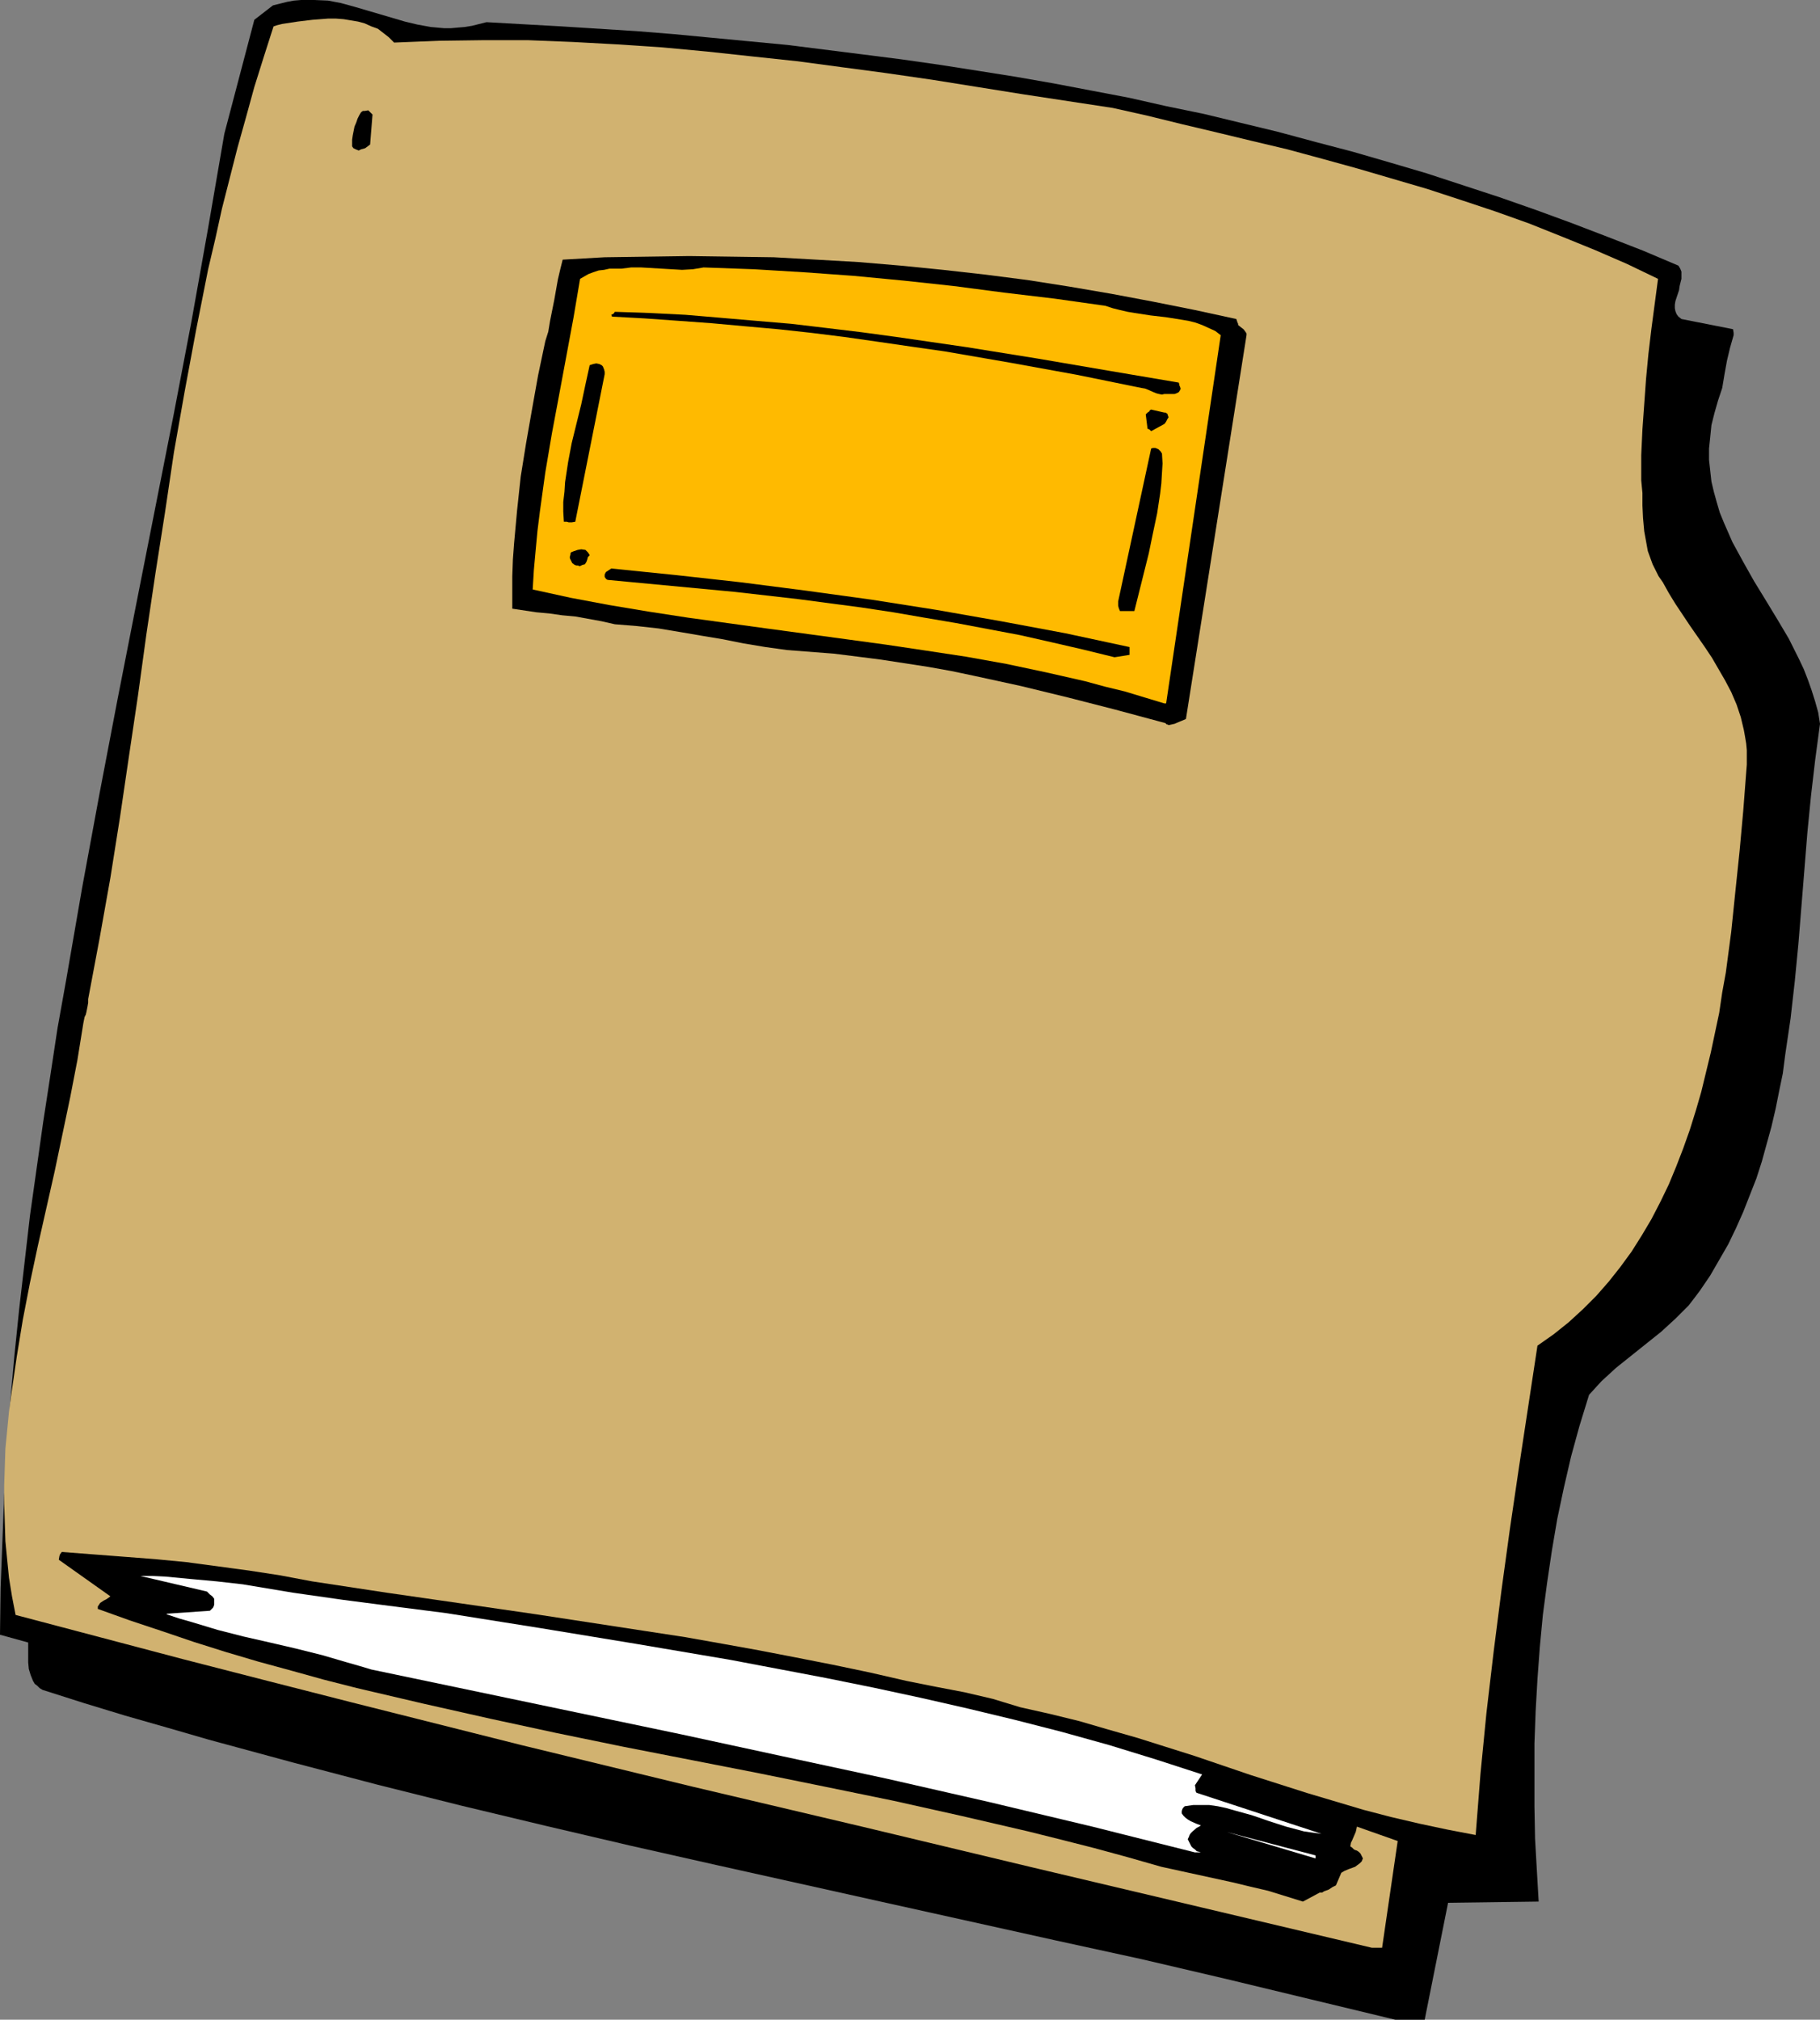 <?xml version="1.0" encoding="UTF-8" standalone="no"?>
<svg
   version="1.0"
   width="129.724mm"
   height="143.974mm"
   id="svg13"
   sodipodi:docname="File Folder 14.wmf"
   xmlns:inkscape="http://www.inkscape.org/namespaces/inkscape"
   xmlns:sodipodi="http://sodipodi.sourceforge.net/DTD/sodipodi-0.dtd"
   xmlns="http://www.w3.org/2000/svg"
   xmlns:svg="http://www.w3.org/2000/svg">
  <rect width="100%" height="100%" fill="#808080" stroke="none"/>
  <sodipodi:namedview
     id="namedview13"
     pagecolor="#ffffff"
     bordercolor="#000000"
     borderopacity="0.25"
     inkscape:showpageshadow="2"
     inkscape:pageopacity="0.0"
     inkscape:pagecheckerboard="0"
     inkscape:deskcolor="#d1d1d1"
     inkscape:document-units="mm" />
  <defs
     id="defs1">
    <pattern
       id="WMFhbasepattern"
       patternUnits="userSpaceOnUse"
       width="6"
       height="6"
       x="0"
       y="0" />
  </defs>
  <path
     style="fill:#000000;fill-opacity:1;fill-rule:evenodd;stroke:none"
     d="m 375.881,544.152 h 7.918 l 6.302,-31.505 24.402,-0.323 -0.485,-8.401 -0.485,-8.563 -0.162,-8.563 v -8.563 -8.563 l 0.323,-8.725 0.485,-8.563 0.646,-8.725 0.808,-8.563 1.131,-8.563 1.293,-8.725 1.454,-8.563 1.778,-8.401 1.939,-8.401 2.262,-8.24 2.586,-8.401 1.616,-1.777 1.778,-1.939 1.939,-1.777 1.939,-1.777 4.04,-3.231 4.04,-3.231 4.04,-3.231 3.878,-3.554 1.778,-1.777 1.778,-1.777 1.616,-2.1 1.454,-1.939 2.747,-4.039 2.424,-4.201 2.424,-4.201 2.101,-4.362 1.939,-4.362 1.778,-4.524 1.778,-4.524 1.454,-4.524 1.293,-4.685 1.293,-4.685 1.131,-4.847 0.97,-4.847 0.97,-4.685 0.646,-5.009 1.454,-9.855 1.131,-10.017 0.97,-10.017 0.808,-10.017 0.808,-10.017 0.808,-10.017 0.97,-9.855 1.131,-9.694 0.646,-4.847 0.646,-4.847 -0.485,-3.07 -0.808,-2.908 -0.97,-3.07 -0.97,-2.747 -1.131,-2.908 -1.293,-2.747 -2.747,-5.493 -3.07,-5.17 -3.232,-5.332 -3.07,-5.009 -2.909,-5.17 -2.909,-5.332 -1.131,-2.585 -1.131,-2.585 -1.131,-2.747 -0.808,-2.747 -0.808,-2.908 -0.646,-2.747 -0.323,-2.908 -0.323,-2.908 v -3.07 l 0.323,-3.07 0.323,-3.231 0.808,-3.231 0.97,-3.393 1.131,-3.393 0.323,-1.939 0.323,-1.939 0.646,-3.554 0.808,-3.393 0.97,-3.393 v -0.323 -0.323 l -0.162,-0.969 -13.898,-2.747 -0.808,-0.646 -0.485,-0.646 -0.323,-0.808 -0.162,-0.808 v -0.969 l 0.162,-0.969 0.646,-1.939 0.323,-0.969 0.162,-1.131 0.485,-1.939 v -0.969 -0.969 l -0.323,-0.808 -0.485,-0.808 -9.534,-4.039 -9.534,-3.716 -9.696,-3.716 -9.696,-3.554 -9.696,-3.393 -9.858,-3.231 -9.858,-3.231 -9.858,-2.908 L 364.408,40.876 354.55,38.291 344.369,35.544 334.35,33.121 324.331,30.697 314.15,28.597 304.131,26.335 293.95,24.396 283.769,22.458 273.588,20.68 263.408,19.065 253.065,17.449 242.885,15.995 232.704,14.702 212.181,12.117 202,11.148 191.819,10.179 181.638,9.209 171.619,8.401 151.257,7.109 131.057,5.978 l -1.939,0.485 -1.939,0.485 -1.939,0.323 -1.939,0.162 -1.778,0.162 h -1.939 L 117.806,7.432 116.029,7.27 112.473,6.624 109.08,5.816 95.344,1.777 91.789,0.808 88.395,0.162 84.678,0 h -1.778 -1.778 l -1.939,0.162 -1.778,0.323 -1.939,0.485 -1.939,0.485 -5.01,3.878 -8.08,30.697 -4.363,25.366 -4.525,25.366 -4.848,25.366 -5.01,25.366 -5.01,25.366 -5.01,25.527 -4.848,25.366 -4.686,25.366 -4.363,25.204 -2.262,12.602 -1.939,12.764 -1.939,12.602 -1.778,12.602 -1.778,12.602 -1.454,12.602 -1.454,12.602 -1.293,12.602 -1.131,12.602 -0.808,12.441 -0.808,12.602 L 0.646,415.385 0.162,427.825 0,440.427 7.595,442.527 v 3.554 1.777 l 0.162,1.777 0.485,1.616 0.323,0.808 0.323,0.808 0.485,0.808 0.646,0.485 0.646,0.646 0.808,0.485 11.15,3.554 11.15,3.393 11.312,3.231 11.15,3.231 22.624,6.139 22.786,5.978 22.624,5.655 22.947,5.493 22.786,5.332 22.947,5.17 45.733,10.179 45.894,10.179 22.947,5.009 22.786,5.332 22.786,5.493 z"
     id="path1" />
  <path
     style="fill:#d1b270;fill-opacity:1;fill-rule:evenodd;stroke:none"
     d="m 369.579,524.764 h 2.747 l 4.202,-28.759 -10.989,-3.878 -0.162,0.808 -0.162,0.646 -0.485,1.131 -0.485,1.131 -0.323,0.646 -0.162,0.969 0.485,0.323 0.323,0.323 0.162,0.162 0.323,0.162 0.485,0.162 0.485,0.323 0.485,0.485 0.323,0.646 0.323,0.646 -0.323,0.808 -0.485,0.485 -0.646,0.485 -0.646,0.485 -1.778,0.646 -1.131,0.485 -0.808,0.485 -1.454,3.393 -0.97,0.485 -0.97,0.646 -1.293,0.485 -0.485,0.323 h -0.646 l -4.525,2.423 -4.686,-1.454 -4.686,-1.454 -4.848,-1.131 -4.686,-1.131 -19.23,-4.201 -9.05,-2.585 -8.888,-2.423 -8.888,-2.262 -9.05,-2.262 -18.099,-4.201 -18.099,-4.039 -18.099,-3.716 -18.261,-3.716 -36.36,-7.109 -18.099,-3.716 -17.938,-3.878 -17.938,-4.039 -17.938,-4.201 -8.888,-2.262 -8.726,-2.423 -8.888,-2.423 -8.726,-2.585 -8.726,-2.747 -8.565,-2.908 -8.726,-2.908 -8.565,-3.07 v -0.646 l 0.323,-0.485 0.323,-0.485 0.485,-0.323 0.485,-0.323 0.646,-0.323 0.485,-0.323 0.646,-0.485 -13.898,-9.855 0.162,-0.969 0.162,-0.485 0.485,-0.646 16.806,1.293 8.403,0.646 8.403,0.808 8.403,1.131 8.403,1.131 8.403,1.293 8.565,1.616 20.2,3.07 20.2,2.908 20.038,2.908 20.038,3.07 20.038,3.07 10.019,1.777 9.858,1.777 10.019,1.939 9.858,1.939 10.019,2.1 9.858,2.262 4.04,0.808 4.04,0.808 7.595,1.454 7.595,1.777 3.717,1.131 3.717,1.131 7.918,1.777 7.918,1.939 7.757,2.262 7.918,2.262 15.352,4.847 7.595,2.585 7.595,2.585 15.19,4.847 7.595,2.262 7.595,2.262 7.434,1.939 7.595,1.777 7.595,1.616 7.595,1.454 1.293,-16.48 1.616,-16.48 1.939,-16.48 2.101,-16.48 2.262,-16.48 2.424,-16.48 5.01,-32.959 4.363,-3.07 4.04,-3.231 3.878,-3.554 3.555,-3.554 3.394,-3.878 3.07,-3.878 3.07,-4.201 2.747,-4.362 2.586,-4.362 2.424,-4.685 2.262,-4.685 1.939,-4.685 1.939,-5.009 1.778,-5.009 1.616,-5.17 1.454,-5.009 1.293,-5.332 1.293,-5.332 1.131,-5.332 1.131,-5.332 0.808,-5.493 0.97,-5.332 1.454,-10.986 1.131,-10.986 1.131,-10.825 0.97,-10.663 0.808,-10.502 0.162,-2.1 v -1.939 -1.939 l -0.162,-1.777 -0.323,-1.939 -0.323,-1.777 -0.808,-3.393 -1.131,-3.393 -1.454,-3.393 -1.616,-3.07 -1.778,-3.07 -1.778,-3.07 -1.939,-2.908 -4.04,-5.816 -3.878,-5.816 -1.778,-2.908 -1.616,-2.908 -1.131,-1.616 -0.808,-1.616 -0.808,-1.616 -0.646,-1.777 -0.646,-1.777 -0.323,-1.777 -0.646,-3.554 -0.323,-3.554 -0.162,-3.393 v -3.393 l -0.323,-3.393 v -6.786 l 0.323,-6.947 0.485,-6.786 0.485,-6.786 0.646,-6.786 0.808,-6.786 1.778,-13.41 -8.403,-4.039 -8.565,-3.716 -8.726,-3.554 -8.888,-3.554 -9.05,-3.231 -9.211,-3.07 -9.373,-3.07 -9.373,-2.747 -9.373,-2.747 -9.373,-2.585 -9.534,-2.585 -9.534,-2.262 -9.373,-2.262 -9.534,-2.262 -9.211,-2.262 -9.373,-2.1 L 275.366,25.366 263.246,23.427 251.126,21.488 238.845,19.711 226.725,18.095 214.605,16.48 202.485,15.187 190.526,13.895 178.406,12.764 166.286,11.956 154.328,11.31 142.208,10.825 h -11.958 l -12.12,0.162 -11.958,0.485 -1.454,-1.454 -1.454,-1.131 L 101.808,7.755 100.03,7.109 98.253,6.301 96.475,5.816 94.536,5.493 92.597,5.17 90.496,5.009 H 88.395 l -4.202,0.323 -4.04,0.485 -4.202,0.646 -0.646,0.162 -0.646,0.162 -0.97,0.323 -2.586,8.078 -2.586,8.24 -2.262,8.24 -2.262,8.078 -2.101,8.24 -2.101,8.24 -1.778,8.078 -1.939,8.24 -3.232,16.318 -3.07,16.48 -2.909,16.48 -2.424,16.318 -2.586,16.48 -2.424,16.318 -2.262,16.48 -2.424,16.318 -2.424,16.48 -2.586,16.318 -2.909,16.318 -3.07,16.318 v 0.969 l -0.162,0.969 -0.323,1.616 -0.162,0.646 -0.323,0.646 -0.323,1.616 -1.616,10.017 -1.939,10.017 -2.101,10.017 -2.101,10.017 -2.262,10.017 -2.262,10.017 -2.101,9.855 -1.939,10.017 -1.616,9.855 -1.454,10.017 -0.646,4.847 -0.485,5.009 -0.485,5.009 -0.162,5.009 -0.162,4.847 v 5.009 l 0.162,5.009 0.162,5.009 0.485,5.009 0.485,4.847 0.808,5.009 0.97,5.009 22.624,5.978 22.624,5.978 22.624,5.816 22.786,5.816 45.571,11.471 45.894,11.148 45.894,10.825 45.894,10.986 45.733,10.825 z"
     id="path2" />
  <path
     style="fill:#ffffff;fill-opacity:1;fill-rule:evenodd;stroke:none"
     d="m 354.388,500.691 v -0.808 l -23.917,-6.301 z"
     id="path3" />
  <path
     style="fill:#ffffff;fill-opacity:1;fill-rule:evenodd;stroke:none"
     d="m 321.907,499.075 h 1.616 l -0.485,-0.162 -0.646,-0.162 -0.485,-0.485 -0.485,-0.323 -0.485,-0.485 -0.323,-0.646 -0.323,-0.646 -0.323,-0.646 0.323,-0.646 0.162,-0.485 0.323,-0.485 0.485,-0.485 1.131,-0.969 0.646,-0.323 0.485,-0.323 -1.293,-0.485 -1.454,-0.646 -0.808,-0.485 -0.646,-0.485 -0.485,-0.485 -0.485,-0.646 v -0.646 l 0.162,-0.485 0.162,-0.323 0.485,-0.485 2.262,-0.323 h 2.101 2.262 l 2.262,0.323 2.262,0.485 2.262,0.646 4.686,1.293 4.686,1.616 4.525,1.454 2.424,0.646 2.424,0.646 2.262,0.323 2.424,0.323 -33.451,-10.986 -0.323,-0.162 -0.162,-0.485 v -0.646 l -0.162,-0.808 1.939,-2.908 -12.443,-4.039 -12.605,-3.878 -12.766,-3.554 -12.605,-3.231 -12.766,-3.07 -12.766,-2.908 -12.766,-2.747 -12.766,-2.585 -12.766,-2.423 -12.766,-2.423 -25.694,-4.362 -25.533,-4.201 -25.371,-4.039 -13.898,-1.777 -13.736,-1.777 -13.574,-1.939 -13.574,-2.262 -7.11,-0.808 -7.11,-0.646 -6.787,-0.646 -3.394,-0.162 h -3.232 l 17.938,4.201 0.323,0.323 0.485,0.485 0.646,0.485 0.485,0.646 v 1.616 l -0.162,0.485 -0.162,0.323 -0.808,0.808 -11.635,0.808 v 0.162 l 3.394,1.131 3.394,0.969 6.949,2.1 6.949,1.777 7.11,1.616 6.949,1.616 7.11,1.777 6.626,1.939 3.394,0.969 3.232,0.969 55.59,11.633 27.795,5.816 27.634,5.978 27.795,5.978 27.634,6.301 27.795,6.624 z"
     id="path4" />
  <path
     style="fill:#000000;fill-opacity:1;fill-rule:evenodd;stroke:none"
     d="m 316.412,195.009 3.07,-1.293 16.322,-103.402 v -0.485 l -0.323,-0.485 -0.485,-0.646 -0.646,-0.485 -0.808,-0.646 v -0.323 l -0.162,-0.323 -0.323,-0.969 -11.15,-2.423 -11.312,-2.262 -11.15,-2.1 -11.312,-1.939 -11.312,-1.777 -11.312,-1.454 -11.474,-1.293 -11.312,-1.131 -11.474,-0.969 -11.312,-0.646 -11.474,-0.646 -11.312,-0.162 -11.474,-0.162 -11.312,0.162 -11.474,0.162 -11.312,0.646 -0.646,2.585 -0.646,2.747 -0.97,5.493 -1.131,5.655 -0.485,2.908 -0.808,2.585 -1.939,9.209 -1.616,9.048 -1.616,9.209 -1.454,9.048 -0.97,9.048 -0.808,8.886 -0.323,4.362 -0.162,4.524 v 4.362 4.362 l 3.232,0.485 3.232,0.485 3.555,0.323 3.394,0.485 3.555,0.323 3.555,0.646 3.555,0.646 3.555,0.808 5.979,0.485 5.818,0.646 5.818,0.969 5.656,0.969 5.818,0.969 5.656,1.131 5.818,0.969 5.818,0.808 6.302,0.485 6.302,0.485 6.464,0.808 6.302,0.808 6.302,0.969 6.302,0.969 6.302,1.131 6.141,1.293 12.605,2.747 12.605,3.07 12.605,3.231 12.605,3.393 0.646,0.162 0.485,0.162 0.162,0.162 0.162,0.162 h 0.162 l 0.323,0.162 h 0.162 z"
     id="path5" />
  <path
     style="fill:#ffba00;fill-opacity:1;fill-rule:evenodd;stroke:none"
     d="m 313.665,189.516 h 0.485 l 14.706,-99.201 -1.454,-1.131 -1.778,-0.808 -1.778,-0.808 -1.778,-0.646 -1.939,-0.485 -1.939,-0.323 -4.04,-0.646 -4.202,-0.485 -4.202,-0.646 -1.939,-0.323 -2.101,-0.485 -1.939,-0.485 -1.939,-0.646 -13.736,-1.939 -13.574,-1.616 -13.574,-1.777 -13.413,-1.454 -13.574,-1.293 -13.413,-0.969 -13.413,-0.808 -13.574,-0.485 -2.909,0.485 -2.909,0.162 -2.747,-0.162 -2.747,-0.162 -5.494,-0.323 h -2.747 l -2.586,0.323 h -1.616 -1.616 l -1.454,0.323 -1.454,0.162 -1.454,0.485 -1.293,0.485 -1.131,0.646 -1.131,0.646 -1.778,10.502 -3.878,20.842 -1.939,10.34 -1.778,10.502 -1.454,10.502 -0.646,5.17 -0.485,5.17 -0.485,5.332 -0.323,5.332 10.342,2.262 10.342,1.939 10.666,1.777 10.504,1.616 21.17,2.908 21.493,2.908 10.666,1.454 10.827,1.616 10.666,1.616 10.827,1.939 10.666,2.262 10.666,2.423 5.333,1.454 5.333,1.293 5.333,1.616 z"
     id="path6" />
  <path
     style="fill:#000000;fill-opacity:1;fill-rule:evenodd;stroke:none"
     d="m 300.252,177.076 4.04,-0.646 v -2.1 l -17.291,-3.716 -17.291,-3.231 -17.453,-3.07 -17.453,-2.747 -17.614,-2.423 -17.614,-2.262 -17.453,-1.939 -17.453,-1.777 -0.485,0.323 -0.485,0.323 -0.485,0.323 -0.323,0.646 v 0.646 l 0.323,0.485 0.162,0.162 0.323,0.162 17.13,1.616 17.13,1.616 16.968,1.939 17.13,2.262 8.565,1.293 8.403,1.454 8.565,1.454 8.565,1.616 8.565,1.616 8.565,1.939 8.403,1.939 z"
     id="path7" />
  <path
     style="fill:#000000;fill-opacity:1;fill-rule:evenodd;stroke:none"
     d="m 303,164.635 h 2.586 l 1.293,-5.17 1.293,-5.17 1.293,-5.17 1.131,-5.493 1.131,-5.332 0.808,-5.332 0.323,-2.747 0.162,-2.747 0.162,-2.585 -0.162,-2.747 -0.162,-0.162 -0.162,-0.323 -0.646,-0.646 -0.808,-0.323 h -0.646 l -0.485,0.162 -8.888,41.199 v 0.485 0.646 l 0.162,0.646 0.323,0.808 z"
     id="path8" />
  <path
     style="fill:#000000;fill-opacity:1;fill-rule:evenodd;stroke:none"
     d="m 155.782,152.356 0.162,0.162 h 0.323 l 0.646,-0.323 0.646,-0.162 0.323,-0.485 0.162,-0.323 0.162,-0.485 0.162,-0.646 0.485,-0.485 -0.162,-0.323 -0.323,-0.485 -0.646,-0.646 -1.131,-0.162 -0.97,0.162 -0.97,0.323 -0.808,0.323 -0.162,0.323 v 0.323 l -0.162,0.485 v 0.485 l 0.323,0.646 0.323,0.646 0.646,0.485 0.485,0.162 z"
     id="path9" />
  <path
     style="fill:#000000;fill-opacity:1;fill-rule:evenodd;stroke:none"
     d="m 153.197,140.723 h 0.808 l 0.97,-0.162 7.918,-39.745 v -0.646 l -0.162,-0.646 -0.323,-0.808 -0.162,-0.162 -0.162,-0.162 -0.646,-0.323 -0.808,-0.162 -0.808,0.162 -0.485,0.162 -0.485,0.162 -1.131,5.17 -1.131,5.332 -2.586,10.502 -0.97,5.17 -0.808,5.332 -0.162,2.585 -0.323,2.747 v 2.585 l 0.162,2.747 h 0.646 0.162 z"
     id="path10" />
  <path
     style="fill:#000000;fill-opacity:1;fill-rule:evenodd;stroke:none"
     d="m 310.11,116.165 3.555,-1.939 0.162,-0.162 0.323,-0.485 0.323,-0.646 0.323,-0.485 -0.162,-0.485 -0.162,-0.485 -0.485,-0.323 h -0.323 l -3.555,-0.808 -0.323,0.162 -0.162,0.323 -0.485,0.323 -0.485,0.485 0.485,3.878 0.485,0.162 0.162,0.162 z"
     id="path11" />
  <path
     style="fill:#000000;fill-opacity:1;fill-rule:evenodd;stroke:none"
     d="m 313.665,106.148 h 2.747 l 0.485,-0.162 0.646,-0.323 0.323,-0.485 0.162,-0.323 v -0.323 l -0.162,-0.323 v -0.162 0 l -0.162,-0.162 v -0.323 l -0.162,-0.485 -19.069,-3.231 -18.907,-3.231 -19.069,-3.07 -18.907,-2.747 -9.534,-1.293 -9.373,-1.131 -9.534,-1.131 -9.534,-0.808 -9.373,-0.808 -9.534,-0.808 -9.534,-0.485 -9.534,-0.323 -0.323,0.485 -0.323,0.162 -0.323,0.162 v 0 0 l 0.162,0.323 v 0.162 l 8.888,0.485 9.05,0.646 8.888,0.646 8.888,0.808 9.05,0.808 8.888,0.969 9.05,1.131 9.05,1.293 8.888,1.293 9.05,1.293 17.776,3.07 17.776,3.231 17.453,3.554 0.97,0.162 0.808,0.323 1.454,0.646 0.808,0.323 0.646,0.162 0.808,0.162 z"
     id="path12" />
  <path
     style="fill:#000000;fill-opacity:1;fill-rule:evenodd;stroke:none"
     d="m 97.283,40.23 0.646,-0.162 0.485,-0.162 0.646,-0.485 0.646,-0.485 0.646,-8.078 -0.485,-0.485 -0.323,-0.323 -0.323,-0.323 -0.97,0.162 H 97.768 l -0.485,0.323 -0.485,0.808 -0.485,0.969 -0.323,0.969 -0.485,1.131 -0.485,2.423 -0.162,1.131 v 1.293 0.485 l 0.323,0.485 0.646,0.323 0.808,0.323 z"
     id="path13" />
</svg>
